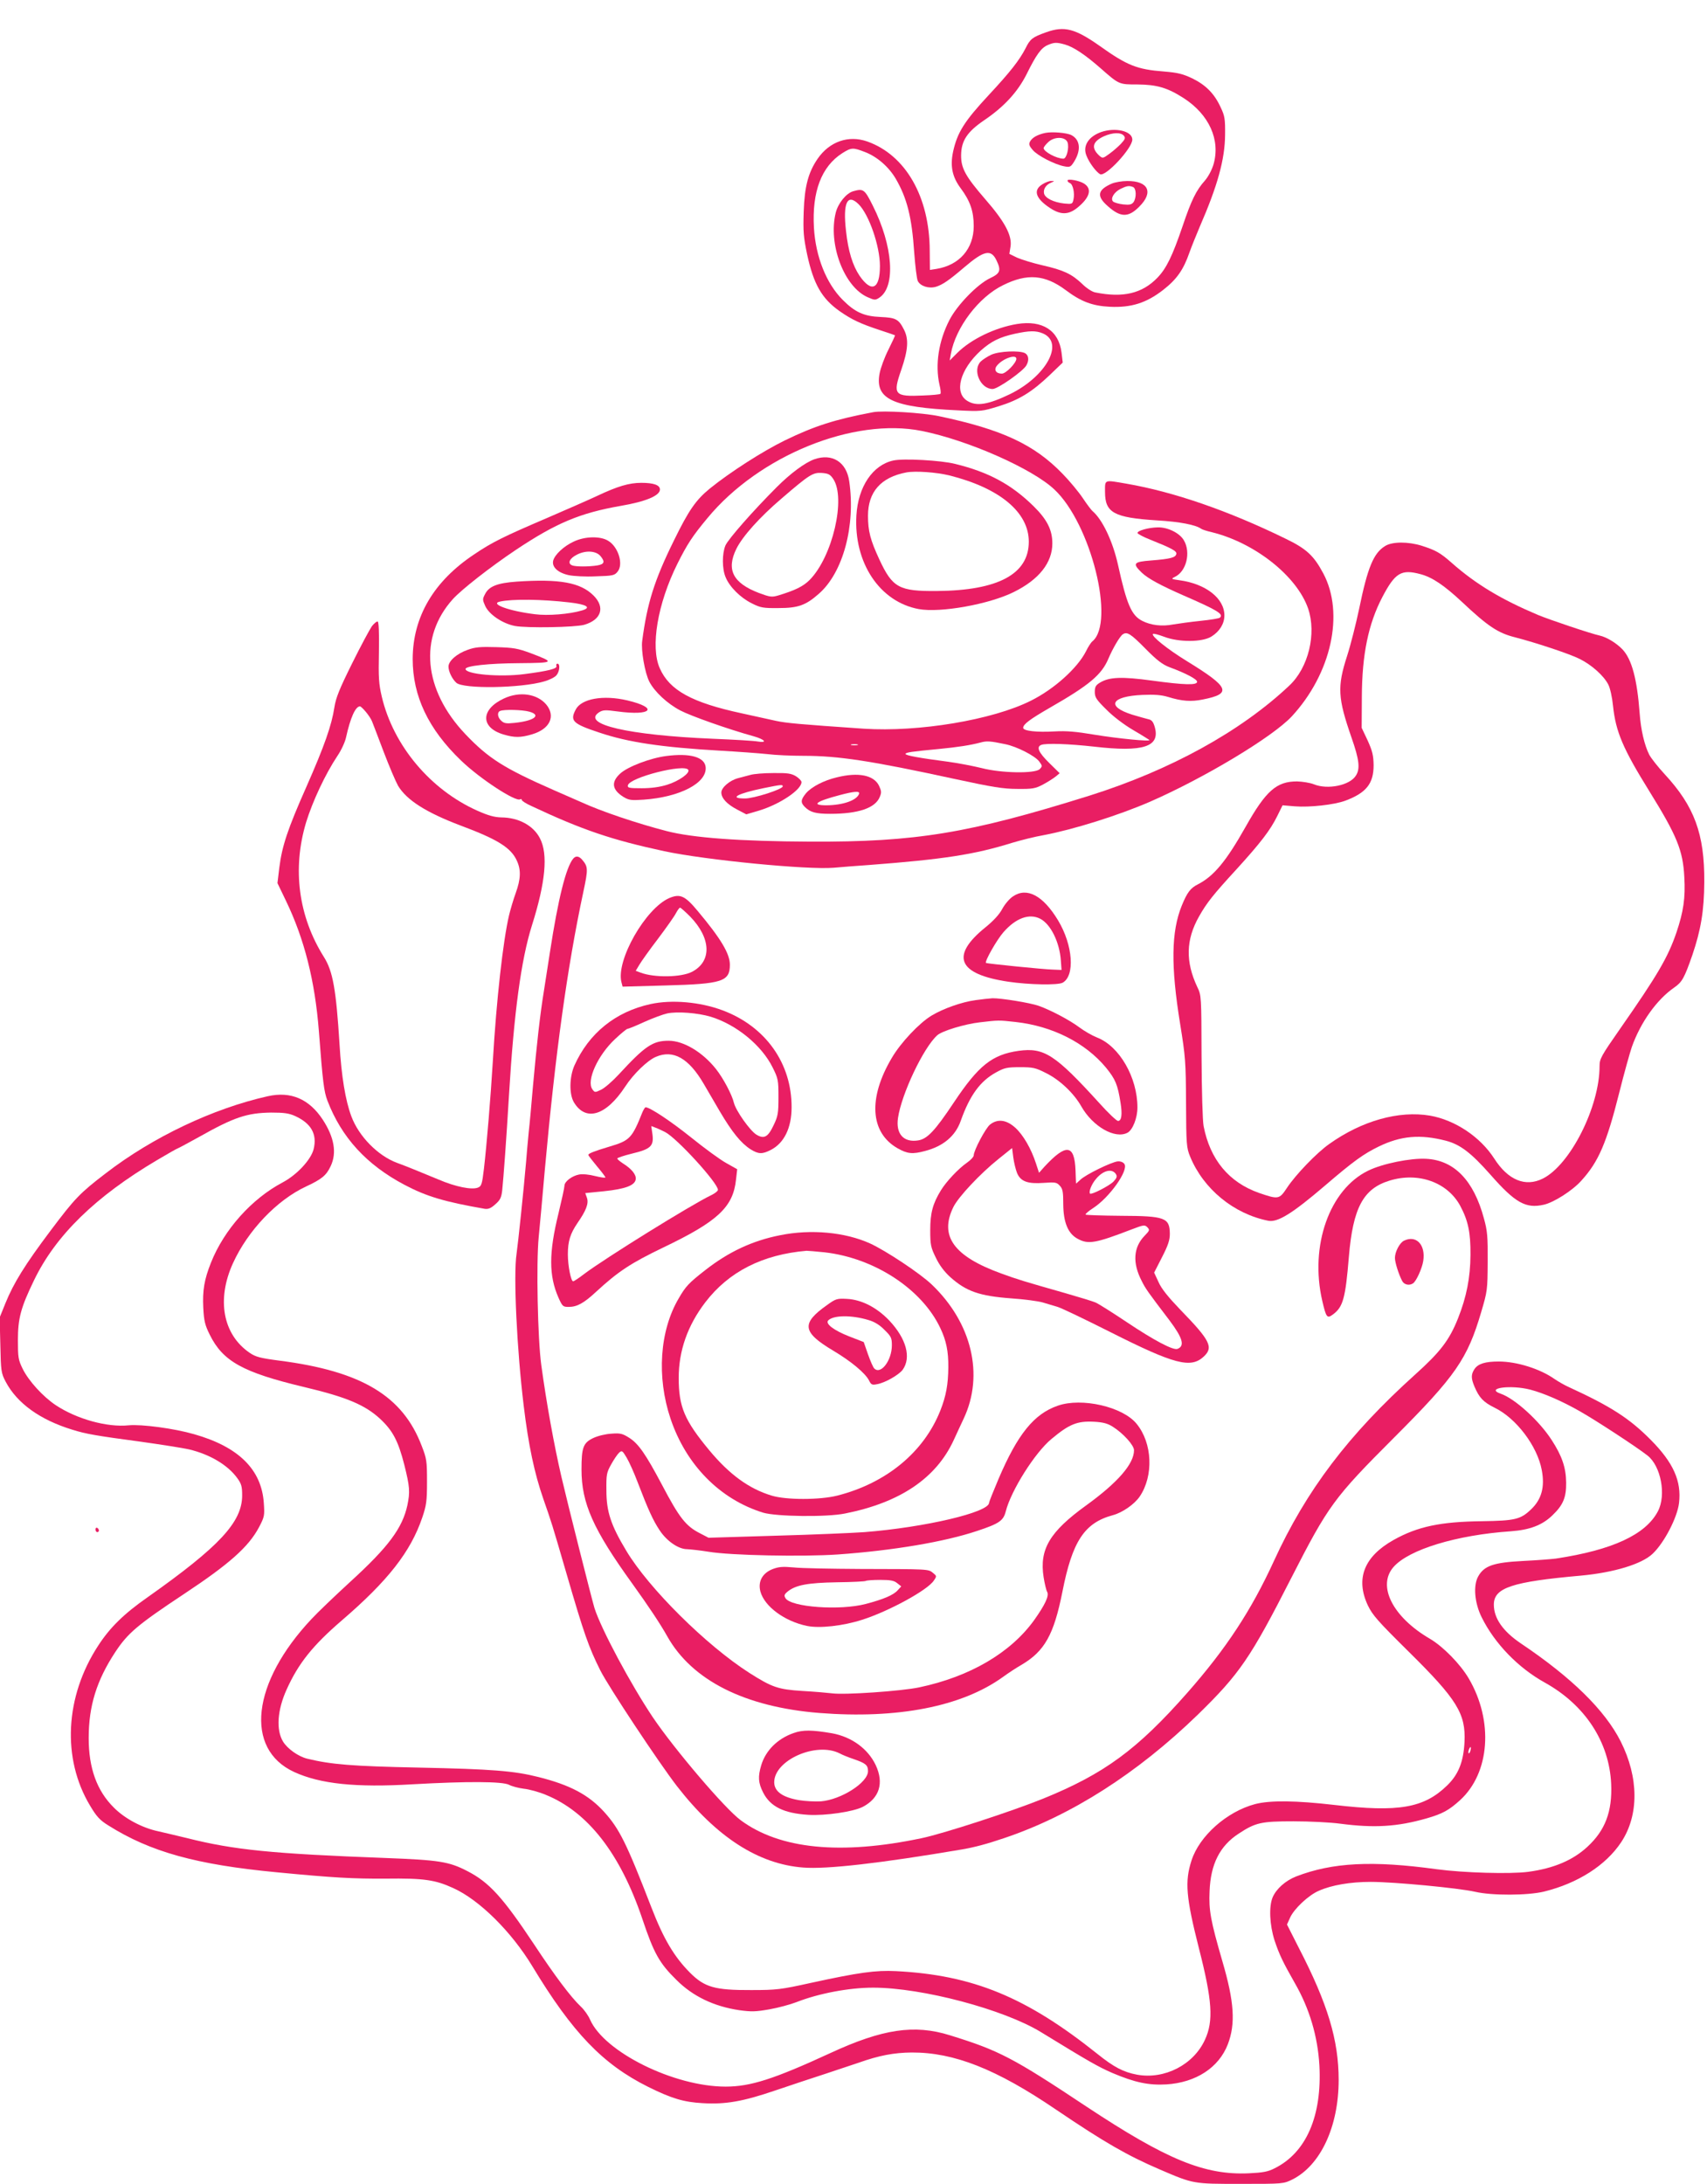 <?xml version="1.0" standalone="no"?>
<!DOCTYPE svg PUBLIC "-//W3C//DTD SVG 20010904//EN"
 "http://www.w3.org/TR/2001/REC-SVG-20010904/DTD/svg10.dtd">
<svg version="1.0" xmlns="http://www.w3.org/2000/svg"
 width="1001pt" height="1280pt" viewBox="0 0 1001 1280"
 preserveAspectRatio="xMidYMid meet">
<g transform="translate(0,1280) scale(0.1,-0.1)"
fill="#e91e63" stroke="none">
<path d="M6135 12611 c-81 -29 -94 -39 -121 -94 -36 -70 -91 -140 -214 -272
-146 -157 -186 -221 -211 -334 -18 -85 -5 -148 45 -215 55 -74 76 -134 76
-221 0 -133 -84 -229 -218 -251 l-39 -6 -1 113 c-1 316 -142 561 -367 640
-109 38 -220 0 -290 -101 -55 -80 -77 -162 -82 -310 -4 -117 -1 -150 20 -251
38 -175 86 -259 191 -333 72 -50 121 -73 236 -111 47 -15 86 -29 88 -30 2 -2
-16 -39 -38 -84 -23 -45 -46 -108 -52 -140 -28 -150 74 -198 458 -216 138 -7
143 -6 241 24 119 37 194 83 299 183 l76 73 -7 58 c-16 131 -113 192 -261 168
-128 -21 -270 -89 -351 -170 l-44 -44 7 39 c28 155 164 334 307 403 141 70
245 61 366 -29 89 -67 156 -93 259 -98 125 -6 214 22 312 98 81 63 120 119
155 220 13 36 40 103 60 150 105 241 148 396 149 540 1 93 -2 111 -26 161 -36
79 -86 130 -165 169 -57 27 -85 34 -168 41 -157 12 -215 35 -375 149 -146 103
-209 119 -315 81z m110 -72 c50 -14 119 -60 210 -140 108 -95 107 -94 215 -94
114 -1 176 -19 271 -80 149 -96 217 -245 175 -389 -10 -33 -31 -72 -50 -94
-52 -58 -80 -116 -131 -267 -60 -176 -95 -248 -148 -303 -89 -92 -201 -119
-364 -86 -18 3 -52 25 -77 50 -62 59 -110 81 -233 109 -57 13 -124 34 -149 45
l-45 22 7 44 c9 64 -33 144 -149 277 -115 133 -142 181 -141 258 1 84 36 136
132 202 119 80 199 167 252 272 57 115 85 154 124 171 38 16 51 17 101 3z
m-1173 -630 c71 -27 140 -87 181 -157 66 -114 94 -224 108 -432 6 -80 15 -155
21 -167 15 -30 64 -46 106 -34 39 12 76 37 165 113 117 100 158 109 190 43 29
-60 23 -77 -36 -105 -75 -35 -194 -158 -239 -245 -64 -124 -85 -262 -59 -379
7 -27 9 -51 6 -54 -3 -4 -48 -8 -100 -10 -171 -8 -181 4 -130 150 40 116 45
180 16 236 -31 61 -47 70 -136 74 -99 4 -151 28 -223 100 -97 97 -159 254
-169 423 -12 211 44 359 166 437 54 34 63 34 133 7z m1043 -1063 c128 -54 22
-251 -192 -356 -129 -62 -196 -73 -250 -40 -80 48 -44 184 78 295 62 55 111
79 201 99 84 18 122 19 163 2z"/>
<path d="M6457 12026 c-75 -27 -109 -82 -86 -138 16 -42 57 -96 80 -109 32
-17 189 152 189 203 0 50 -99 73 -183 44z m133 -21 c11 -13 8 -21 -16 -47 -16
-17 -47 -44 -68 -59 -38 -28 -40 -28 -59 -12 -50 46 -41 83 26 114 51 23 100
24 117 4z"/>
<path d="M6130 12021 c-46 -10 -77 -27 -90 -51 -8 -15 -5 -25 16 -49 27 -33
130 -86 186 -96 32 -6 37 -4 57 28 42 68 35 128 -16 155 -27 14 -113 21 -153
13z m130 -55 c11 -30 -5 -96 -24 -96 -40 0 -116 41 -116 62 0 5 11 20 25 33
34 35 101 36 115 1z"/>
<path d="M6260 11742 c0 -6 6 -12 14 -15 18 -7 29 -59 21 -96 -6 -27 -8 -28
-53 -24 -65 7 -116 33 -120 61 -4 26 13 50 43 62 20 9 20 9 0 9 -11 1 -35 -8
-52 -19 -56 -34 -41 -83 44 -139 62 -41 107 -41 159 0 75 60 90 112 41 143
-28 18 -97 30 -97 18z"/>
<path d="M6520 11724 c-85 -37 -91 -74 -23 -133 74 -66 120 -67 184 -2 85 84
53 151 -71 150 -30 0 -71 -7 -90 -15z m124 -20 c20 -8 21 -63 3 -89 -11 -14
-23 -17 -61 -13 -26 3 -53 11 -59 17 -17 17 6 55 44 74 37 18 50 20 73 11z"/>
<path d="M5003 11679 c-41 -12 -88 -70 -102 -125 -46 -183 48 -435 187 -496
41 -18 45 -18 68 -3 98 64 81 304 -38 540 -48 96 -55 101 -115 84z m32 -76
c61 -61 125 -245 125 -362 0 -136 -49 -159 -119 -58 -41 61 -67 144 -80 264
-19 165 8 221 74 156z"/>
<path d="M5813 10721 c-23 -11 -51 -29 -62 -40 -50 -50 -2 -161 70 -161 30 0
180 105 198 139 17 30 13 59 -8 71 -33 17 -151 12 -198 -9z m147 -24 c0 -24
-61 -87 -85 -87 -35 0 -49 23 -28 48 34 41 113 68 113 39z"/>
<path d="M5120 10384 c-223 -42 -344 -81 -517 -165 -131 -64 -321 -186 -440
-282 -82 -67 -124 -127 -211 -305 -115 -233 -157 -368 -186 -588 -8 -55 16
-190 42 -240 31 -59 105 -128 181 -168 63 -33 284 -111 429 -151 68 -19 85
-41 25 -31 -21 4 -139 11 -263 16 -497 21 -773 85 -667 155 22 14 36 15 109 5
201 -27 242 21 56 65 -141 33 -269 10 -302 -54 -35 -66 -18 -83 139 -135 169
-57 365 -86 710 -106 105 -6 228 -15 275 -20 47 -6 142 -10 212 -10 205 0 395
-29 888 -136 218 -47 283 -58 365 -58 90 -1 105 2 150 25 28 15 61 36 75 47
l24 20 -62 61 c-62 61 -76 93 -46 105 28 11 164 6 308 -10 292 -34 392 -1 357
117 -9 30 -18 40 -39 44 -15 4 -56 15 -92 26 -156 49 -125 108 60 116 70 3
110 0 150 -12 81 -25 135 -29 203 -15 173 34 158 71 -93 225 -114 70 -210 147
-199 159 4 4 33 -4 65 -16 86 -33 223 -33 278 1 48 30 76 75 76 124 0 100
-109 185 -263 206 -50 7 -51 8 -27 20 67 32 94 142 53 213 -24 43 -94 78 -153
77 -55 -1 -124 -20 -119 -34 2 -5 35 -23 74 -38 127 -51 157 -67 153 -84 -4
-21 -34 -29 -147 -38 -105 -8 -112 -17 -55 -72 37 -35 112 -75 244 -133 200
-87 236 -109 214 -130 -5 -5 -56 -13 -114 -19 -58 -6 -130 -16 -160 -21 -66
-13 -131 -5 -182 21 -63 32 -91 97 -142 329 -31 139 -92 266 -150 315 -7 6
-32 39 -56 75 -24 36 -77 100 -118 142 -167 173 -356 261 -727 339 -96 20
-327 34 -385 23z m286 -110 c270 -54 648 -221 777 -343 214 -200 358 -778 223
-890 -9 -7 -26 -34 -38 -59 -50 -98 -186 -221 -323 -289 -225 -113 -659 -185
-980 -164 -379 26 -455 33 -515 46 -36 8 -126 28 -200 44 -293 63 -424 135
-481 264 -56 125 -13 379 103 612 59 118 89 163 177 269 303 366 857 591 1257
510z m1309 -1274 c70 -71 102 -95 144 -111 95 -35 161 -70 161 -85 0 -21 -75
-19 -265 7 -176 24 -249 21 -303 -11 -27 -16 -32 -26 -32 -56 0 -31 9 -45 68
-103 39 -40 104 -89 157 -120 50 -29 92 -56 95 -58 10 -11 -183 8 -323 31
-107 18 -164 23 -233 19 -106 -6 -184 3 -184 21 0 21 39 50 155 117 234 134
305 194 345 289 25 59 67 131 84 142 25 17 46 4 131 -82z m-819 -562 c68 -14
173 -68 198 -101 19 -26 19 -28 3 -45 -28 -27 -224 -24 -340 6 -49 12 -136 29
-195 37 -169 22 -252 37 -252 46 0 9 37 14 195 29 113 11 184 22 245 38 36 10
56 9 146 -10z m-868 -5 c-10 -2 -26 -2 -35 0 -10 3 -2 5 17 5 19 0 27 -2 18
-5z"/>
<path d="M4775 10108 c-55 -20 -139 -82 -220 -163 -140 -140 -284 -304 -301
-342 -20 -48 -20 -137 1 -186 23 -57 88 -121 153 -153 51 -26 67 -29 157 -28
115 0 160 16 237 84 142 124 216 399 178 659 -16 113 -100 166 -205 129z m111
-115 c76 -113 -4 -456 -138 -592 -38 -38 -85 -61 -184 -91 -38 -11 -48 -10
-115 15 -151 58 -191 136 -131 258 36 73 136 185 265 295 165 142 184 153 236
150 38 -3 49 -8 67 -35z"/>
<path d="M5239 10101 c-121 -26 -207 -153 -217 -322 -16 -278 137 -507 366
-549 127 -23 412 28 557 100 148 73 226 172 226 285 0 79 -31 140 -109 217
-131 129 -265 201 -461 249 -83 21 -303 33 -362 20z m326 -87 c297 -74 468
-216 468 -389 0 -190 -180 -286 -538 -289 -223 -2 -261 19 -338 184 -53 114
-67 167 -67 257 0 140 76 226 225 254 53 10 175 1 250 -17z"/>
<path d="M6480 9916 c0 -121 52 -150 304 -166 135 -8 228 -26 261 -50 6 -4 33
-13 60 -19 253 -62 500 -257 566 -448 50 -147 2 -346 -110 -451 -286 -270
-700 -497 -1174 -646 -704 -220 -1015 -272 -1637 -269 -409 2 -687 22 -841 62
-174 45 -385 116 -504 171 -11 5 -83 36 -160 70 -289 127 -381 185 -516 327
-246 259 -275 568 -73 792 51 56 218 187 369 288 237 158 376 216 615 258 147
25 230 60 230 96 0 26 -37 39 -109 39 -72 0 -139 -20 -258 -76 -51 -24 -184
-82 -295 -130 -255 -109 -322 -142 -427 -213 -238 -158 -360 -366 -361 -613 0
-218 92 -412 284 -596 111 -107 320 -243 346 -227 6 3 10 2 10 -4 0 -5 26 -22
58 -36 298 -140 471 -198 777 -264 244 -52 841 -110 994 -97 42 4 135 11 206
16 435 33 619 61 840 130 50 15 133 36 185 45 175 33 437 115 624 196 320 140
719 380 831 500 232 251 310 603 185 838 -56 105 -99 145 -224 205 -332 162
-652 273 -930 321 -134 23 -126 26 -126 -49z"/>
<path d="M3365 9626 c-59 -27 -112 -77 -121 -112 -9 -37 27 -71 91 -85 29 -6
98 -10 159 -7 100 3 110 5 128 28 35 43 4 144 -55 180 -46 29 -137 27 -202 -4z
m157 -86 c27 -33 22 -47 -19 -54 -49 -8 -127 -8 -147 0 -30 11 -17 41 27 63
52 27 113 23 139 -9z"/>
<path d="M8123 9600 c-68 -41 -103 -125 -153 -369 -18 -85 -49 -209 -71 -277
-58 -180 -54 -245 26 -476 46 -131 52 -184 26 -224 -35 -57 -165 -84 -246 -51
-22 9 -67 16 -99 17 -120 0 -182 -54 -301 -265 -115 -204 -187 -290 -280 -338
-44 -22 -63 -47 -95 -125 -62 -153 -65 -353 -9 -697 30 -186 33 -218 34 -460
1 -244 3 -263 24 -314 78 -190 256 -336 458 -376 55 -11 140 41 334 207 167
143 224 184 314 228 130 63 243 73 394 34 84 -22 148 -71 262 -200 145 -165
207 -199 312 -175 59 13 170 84 221 142 100 110 147 219 221 513 29 116 63
237 74 269 51 144 146 278 249 349 46 32 59 55 106 190 50 147 69 259 70 428
2 282 -58 444 -232 632 -39 42 -80 94 -91 115 -28 56 -49 145 -56 243 -15 200
-46 315 -100 373 -36 38 -94 73 -135 82 -51 11 -295 93 -362 121 -213 90 -362
179 -504 304 -68 60 -93 74 -176 101 -80 25 -173 25 -215 -1z m206 -165 c69
-18 139 -65 243 -162 153 -144 212 -183 311 -208 124 -32 323 -98 380 -127 71
-35 142 -99 168 -150 11 -21 23 -75 28 -126 16 -151 58 -250 212 -498 163
-263 198 -348 206 -505 7 -122 -5 -202 -46 -324 -50 -146 -110 -249 -330 -564
-113 -162 -121 -177 -121 -220 0 -238 -172 -579 -333 -659 -102 -51 -204 -9
-285 118 -82 127 -229 225 -376 251 -183 31 -400 -30 -591 -166 -74 -52 -197
-180 -248 -257 -45 -68 -50 -69 -164 -30 -176 62 -287 195 -325 392 -6 32 -11
204 -12 410 -1 351 -1 356 -25 405 -70 149 -67 277 10 413 45 80 83 128 220
277 142 156 198 229 239 312 l31 63 72 -6 c86 -7 232 9 296 33 123 46 166 100
166 208 -1 58 -7 83 -35 145 l-35 74 1 181 c1 249 38 428 120 585 75 143 111
165 223 135z"/>
<path d="M3030 9391 c-112 -8 -162 -27 -185 -72 -16 -30 -16 -34 0 -70 23 -51
102 -104 175 -118 71 -13 353 -8 406 7 100 29 124 102 55 171 -77 77 -199 99
-451 82z m310 -122 c102 -12 130 -30 73 -47 -74 -22 -201 -32 -277 -22 -153
19 -266 61 -204 74 71 16 245 14 408 -5z"/>
<path d="M2181 9130 c-12 -17 -65 -115 -116 -218 -75 -151 -95 -201 -104 -257
-16 -106 -59 -228 -164 -466 -110 -248 -143 -347 -159 -474 l-11 -91 50 -104
c108 -224 170 -469 193 -765 23 -302 30 -353 50 -406 83 -216 229 -376 453
-494 129 -68 234 -99 469 -140 21 -3 37 3 62 26 29 25 36 39 41 82 8 78 24
293 40 562 29 480 71 790 134 990 80 253 96 419 47 512 -38 74 -124 121 -226
122 -41 1 -77 11 -140 39 -276 123 -493 381 -561 668 -18 77 -20 112 -17 263
2 116 -1 175 -7 178 -6 2 -21 -11 -34 -27z m-36 -502 c15 -18 32 -43 37 -57 6
-14 36 -94 68 -178 32 -84 70 -173 84 -198 50 -84 164 -157 368 -234 217 -81
295 -130 329 -206 25 -54 23 -107 -7 -190 -14 -38 -31 -97 -39 -130 -35 -149
-74 -496 -95 -855 -13 -216 -36 -491 -52 -629 -11 -94 -15 -104 -36 -112 -36
-14 -131 5 -229 47 -128 53 -192 79 -244 98 -112 41 -225 155 -269 274 -34 91
-58 233 -69 422 -20 321 -39 427 -91 510 -150 238 -187 517 -105 790 38 123
112 282 184 390 22 32 44 80 50 107 25 114 55 183 82 183 4 0 19 -14 34 -32z"/>
<path d="M2742 8991 c-63 -22 -112 -65 -112 -98 0 -29 21 -72 46 -95 41 -37
378 -32 515 8 29 8 62 24 72 36 19 22 23 68 6 68 -6 0 -9 -6 -6 -14 6 -15 -48
-29 -188 -47 -144 -19 -345 -1 -345 30 0 18 134 33 314 34 210 2 212 4 67 59
-76 28 -100 32 -201 35 -93 3 -125 0 -168 -16z"/>
<path d="M2955 8706 c-138 -64 -138 -171 -2 -211 64 -19 100 -19 167 1 105 31
140 106 83 175 -54 63 -156 78 -248 35z m148 -77 c74 -20 31 -54 -86 -66 -47
-5 -61 -3 -77 12 -23 20 -26 51 -7 58 22 10 131 7 170 -4z"/>
<path d="M3908 8369 c-95 -12 -228 -63 -271 -103 -55 -50 -48 -95 19 -137 32
-19 45 -21 118 -16 214 15 373 98 364 191 -6 59 -92 83 -230 65z m128 -81 c12
-19 -56 -67 -125 -88 -42 -13 -92 -20 -148 -20 -74 0 -84 2 -81 17 9 46 331
128 354 91z"/>
<path d="M4400 8258 c-19 -5 -52 -14 -72 -19 -49 -13 -98 -55 -98 -84 0 -33
33 -69 93 -100 l53 -28 75 22 c122 37 249 122 249 167 0 8 -15 23 -32 34 -28
17 -50 20 -133 19 -55 0 -116 -5 -135 -11z m190 -67 c0 -17 -169 -71 -221 -71
-98 0 -45 29 111 61 103 21 110 21 110 10z"/>
<path d="M4908 8244 c-77 -18 -150 -56 -182 -94 -31 -38 -32 -54 -6 -80 31
-31 64 -40 148 -40 166 0 265 34 291 99 11 26 10 35 -5 67 -31 61 -121 79
-246 48z m130 -96 c-13 -39 -94 -67 -191 -68 -93 0 -63 23 78 60 83 22 118 25
113 8z"/>
<path d="M3361 7767 c-42 -51 -88 -235 -136 -547 -9 -58 -25 -159 -35 -225
-23 -140 -43 -320 -65 -565 -8 -96 -19 -218 -25 -270 -5 -52 -12 -129 -15
-170 -14 -162 -46 -469 -56 -540 -19 -123 2 -560 42 -889 28 -233 63 -396 115
-546 50 -144 46 -129 138 -445 100 -344 128 -424 196 -560 48 -96 344 -542
449 -678 232 -299 478 -458 741 -478 137 -11 452 25 930 106 75 13 144 31 250
67 392 132 779 379 1134 723 245 239 309 332 548 801 218 426 249 469 605 825
359 359 428 459 509 734 36 122 37 129 38 295 1 147 -2 181 -22 253 -60 224
-175 342 -339 350 -91 5 -255 -28 -339 -69 -228 -110 -345 -441 -270 -764 23
-98 28 -105 63 -79 59 44 73 95 93 339 24 285 84 398 238 445 168 52 339 -9
414 -146 47 -87 62 -157 61 -289 -1 -134 -23 -246 -73 -372 -51 -128 -104
-197 -251 -329 -392 -353 -639 -679 -829 -1094 -133 -290 -280 -513 -506 -770
-295 -335 -489 -477 -849 -623 -183 -74 -582 -204 -711 -231 -475 -100 -831
-64 -1060 105 -92 67 -389 416 -516 604 -130 194 -303 517 -342 640 -16 53
-159 619 -194 770 -43 186 -87 428 -118 655 -21 153 -30 597 -15 749 6 64 23
242 36 396 62 683 131 1183 225 1624 30 140 29 151 -8 194 -18 20 -36 22 -51
4z"/>
<path d="M5940 7546 c-20 -13 -48 -46 -63 -74 -17 -32 -52 -70 -98 -107 -208
-168 -163 -275 134 -319 122 -18 289 -21 318 -6 74 40 61 220 -26 365 -88 146
-183 197 -265 141z m160 -131 c62 -32 114 -139 121 -246 l4 -54 -50 2 c-53 1
-388 35 -393 39 -10 7 64 137 103 181 72 82 151 111 215 78z"/>
<path d="M3924 7536 c-139 -61 -312 -364 -280 -492 l7 -27 252 7 c334 9 377
23 377 122 0 64 -53 153 -189 315 -75 90 -103 102 -167 75z m123 -108 c124
-128 128 -263 11 -324 -64 -33 -221 -35 -301 -5 l-29 11 21 35 c11 19 60 88
109 152 49 65 97 133 106 151 9 17 20 32 24 32 4 0 31 -24 59 -52z"/>
<path d="M5721 6938 c-82 -11 -191 -50 -259 -91 -71 -43 -180 -158 -232 -247
-140 -235 -128 -438 33 -530 58 -33 88 -36 162 -16 107 28 178 88 209 177 53
149 114 233 208 284 47 26 63 30 138 30 77 0 92 -3 153 -34 80 -39 164 -118
208 -196 67 -118 198 -193 271 -154 30 16 58 86 58 148 0 175 -105 359 -237
410 -28 11 -75 38 -103 59 -56 42 -167 101 -240 127 -53 18 -220 45 -270 44
-19 -1 -64 -6 -99 -11z m234 -128 c217 -24 410 -122 531 -268 55 -68 68 -98
85 -206 11 -68 6 -106 -15 -106 -8 0 -57 46 -108 103 -261 287 -325 328 -474
308 -156 -22 -236 -86 -380 -302 -112 -168 -156 -214 -209 -223 -86 -14 -133
38 -119 132 21 141 149 411 230 484 29 26 162 66 250 76 111 13 109 13 209 2z"/>
<path d="M3815 6915 c-206 -45 -362 -171 -447 -361 -29 -67 -31 -166 -3 -214
69 -116 189 -80 301 91 48 74 132 155 181 175 101 43 192 -8 280 -159 17 -29
59 -101 94 -161 72 -122 124 -186 180 -222 47 -29 68 -30 119 -4 78 40 122
129 122 250 1 258 -153 474 -404 568 -133 50 -299 64 -423 37z m352 -74 c151
-46 300 -168 364 -298 32 -64 34 -74 34 -173 0 -93 -3 -112 -27 -162 -34 -73
-57 -86 -103 -58 -38 24 -119 139 -131 185 -11 48 -63 146 -106 200 -78 98
-189 165 -277 165 -93 0 -138 -30 -292 -197 -37 -40 -83 -80 -104 -90 -36 -17
-37 -17 -51 2 -37 50 31 200 133 295 35 33 68 60 73 60 6 0 50 18 100 41 49
22 109 44 132 49 60 13 181 3 255 -19z"/>
<path d="M1571 6375 c-322 -72 -676 -240 -951 -452 -152 -116 -182 -148 -322
-334 -152 -202 -218 -309 -266 -427 l-34 -84 4 -161 c3 -154 5 -165 31 -215
67 -127 202 -224 392 -282 80 -25 139 -35 400 -70 121 -17 248 -37 283 -45
123 -29 228 -92 283 -168 25 -34 29 -50 29 -102 0 -156 -133 -299 -552 -595
-142 -99 -223 -179 -292 -285 -195 -298 -214 -662 -48 -938 38 -64 57 -85 107
-116 246 -155 515 -230 990 -275 332 -32 446 -38 637 -37 224 3 290 -7 395
-55 154 -69 342 -256 465 -459 235 -389 413 -574 678 -706 139 -69 210 -90
321 -96 134 -8 236 10 424 74 88 30 221 74 295 98 74 25 162 54 195 65 121 43
208 59 311 60 248 1 497 -97 847 -335 284 -192 416 -268 609 -351 198 -85 194
-84 473 -84 251 0 251 0 304 26 165 83 271 310 271 583 0 233 -64 446 -233
773 l-70 138 18 40 c23 52 108 132 169 158 74 33 185 52 303 52 139 0 516 -36
613 -58 99 -23 308 -22 404 1 199 49 363 154 453 290 105 159 103 379 -3 590
-93 184 -288 375 -586 575 -105 71 -158 147 -158 227 0 99 106 134 510 170
195 18 359 68 422 129 68 65 144 212 154 297 15 128 -33 236 -166 370 -125
126 -234 196 -480 309 -25 11 -63 33 -85 48 -84 59 -220 102 -326 102 -80 0
-122 -13 -143 -45 -20 -31 -20 -53 0 -101 28 -66 52 -92 119 -125 127 -62 250
-225 276 -365 19 -100 -1 -172 -63 -231 -62 -59 -94 -66 -288 -69 -243 -3
-377 -31 -518 -110 -173 -97 -224 -227 -151 -383 28 -58 58 -92 239 -271 284
-280 336 -364 328 -530 -6 -116 -35 -190 -102 -255 -136 -132 -284 -158 -661
-114 -225 26 -377 28 -465 5 -166 -44 -327 -187 -373 -331 -40 -123 -32 -216
43 -512 79 -308 87 -428 36 -538 -67 -147 -237 -234 -398 -205 -80 15 -136 44
-233 122 -417 333 -730 462 -1181 485 -119 6 -219 -8 -499 -69 -177 -39 -201
-42 -350 -42 -212 -1 -273 16 -358 101 -93 93 -156 199 -227 383 -146 377
-187 460 -277 560 -91 100 -199 158 -387 205 -143 36 -272 46 -701 55 -390 8
-513 18 -653 52 -53 13 -116 58 -142 100 -42 69 -34 185 21 306 69 153 153
258 324 405 270 232 403 402 471 602 24 71 28 95 28 210 0 121 -2 136 -31 210
-111 293 -352 438 -833 500 -115 15 -141 22 -176 46 -157 107 -195 312 -98
525 87 191 257 370 429 450 92 43 118 64 144 119 37 78 21 169 -46 272 -80
122 -188 168 -322 138z m159 -116 c95 -43 131 -107 109 -195 -16 -62 -98 -150
-181 -194 -182 -96 -344 -277 -421 -471 -39 -98 -50 -162 -45 -264 4 -77 10
-102 38 -158 77 -156 194 -221 555 -307 249 -59 356 -105 444 -186 74 -69 106
-129 142 -270 32 -128 34 -158 18 -236 -29 -134 -111 -245 -336 -450 -87 -80
-189 -177 -226 -217 -351 -373 -395 -762 -102 -897 153 -70 360 -92 695 -72
320 18 527 17 565 -3 17 -9 55 -19 86 -23 31 -3 90 -19 130 -36 246 -100 436
-344 565 -725 68 -203 100 -261 201 -360 96 -96 220 -155 368 -177 72 -10 97
-9 177 5 51 9 122 28 158 42 130 51 308 85 450 85 287 0 766 -127 985 -261
281 -172 333 -202 418 -239 132 -56 213 -73 317 -67 173 11 307 98 360 235 46
120 38 249 -32 487 -69 238 -80 298 -75 410 6 159 60 266 171 338 99 65 132
72 321 72 94 0 217 -6 275 -14 198 -26 334 -18 505 31 94 27 132 48 197 107
175 160 197 464 51 713 -50 85 -150 187 -228 233 -218 127 -311 310 -213 421
90 102 368 187 688 209 111 8 184 36 243 93 63 60 82 105 81 192 -1 88 -24
156 -85 250 -73 113 -215 242 -298 271 -95 33 57 54 173 24 79 -21 184 -66
291 -127 92 -52 331 -208 396 -259 79 -62 111 -232 61 -327 -72 -137 -267
-227 -598 -277 -22 -3 -109 -10 -192 -14 -174 -9 -229 -28 -264 -91 -30 -54
-21 -156 21 -240 76 -153 213 -295 370 -382 236 -131 378 -348 389 -594 7
-162 -35 -272 -139 -368 -85 -79 -198 -127 -347 -147 -105 -14 -379 -6 -536
15 -378 52 -612 40 -825 -42 -63 -25 -116 -72 -138 -122 -23 -55 -18 -162 11
-253 28 -84 49 -127 120 -252 85 -148 133 -310 143 -480 16 -297 -77 -512
-263 -604 -39 -20 -68 -25 -150 -29 -260 -12 -483 80 -953 391 -432 287 -513
329 -801 418 -208 65 -395 37 -700 -104 -332 -153 -469 -197 -615 -197 -302 0
-711 202 -795 393 -10 23 -34 58 -55 77 -58 55 -152 180 -274 365 -183 275
-262 362 -390 428 -108 56 -166 65 -481 77 -664 25 -888 47 -1165 117 -55 13
-129 31 -165 39 -96 20 -199 75 -263 140 -99 98 -147 231 -147 407 0 187 46
337 156 504 74 112 131 160 404 341 266 176 378 276 439 391 32 61 33 68 28
141 -13 197 -148 330 -409 404 -118 34 -308 59 -383 52 -126 -13 -304 36 -428
118 -75 50 -159 142 -194 213 -26 53 -28 67 -28 168 0 128 17 191 94 350 127
264 361 492 723 706 64 38 119 69 122 69 2 0 58 30 123 66 206 116 281 141
423 143 76 0 104 -4 140 -20z m6893 -3719 c-3 -12 -8 -19 -11 -16 -5 6 5 36
12 36 2 0 2 -9 -1 -20z"/>
<path d="M3768 6283 c-62 -155 -74 -168 -196 -204 -87 -26 -122 -40 -122 -48
0 -4 23 -33 50 -66 28 -33 50 -62 50 -66 0 -4 -27 0 -60 8 -34 9 -74 13 -94 9
-42 -8 -86 -41 -86 -66 0 -10 -16 -83 -35 -162 -57 -231 -57 -365 0 -494 23
-51 26 -54 60 -54 49 0 89 22 161 89 129 119 204 168 393 259 320 153 410 237
427 398 l7 61 -64 36 c-35 19 -128 87 -206 150 -120 96 -242 177 -267 177 -4
0 -11 -12 -18 -27z m132 -118 c70 -36 310 -299 310 -339 0 -7 -17 -20 -37 -30
-118 -56 -625 -371 -746 -462 -31 -24 -61 -44 -66 -44 -13 0 -31 91 -31 158 0
77 14 121 56 183 52 75 67 115 56 148 l-10 28 110 11 c125 13 181 34 186 70 4
27 -25 62 -75 93 -18 12 -33 24 -33 29 0 4 39 17 88 29 108 26 127 44 118 113
l-7 48 26 -10 c14 -5 39 -17 55 -25z"/>
<path d="M5806 6209 c-26 -20 -96 -152 -96 -181 0 -8 -18 -28 -40 -43 -49 -34
-120 -109 -152 -161 -48 -78 -63 -133 -63 -234 0 -86 3 -101 33 -162 21 -44
50 -82 84 -113 94 -84 171 -111 358 -125 74 -5 158 -16 185 -24 28 -8 67 -20
87 -26 21 -6 161 -73 310 -148 375 -189 471 -214 547 -143 58 54 38 94 -136
273 -72 75 -112 124 -129 163 l-26 56 46 90 c36 70 46 101 46 137 -1 95 -27
105 -287 106 -111 1 -204 4 -207 7 -3 3 16 20 44 38 96 62 208 220 184 258 -7
11 -22 17 -39 16 -36 -3 -192 -79 -221 -109 -13 -12 -24 -22 -24 -21 0 1 -2
36 -3 77 -6 154 -55 159 -183 21 l-31 -35 -18 55 c-28 86 -74 166 -121 209
-52 47 -103 54 -148 19z m158 -284 c21 -50 62 -65 157 -58 68 5 76 3 94 -17
17 -18 20 -36 20 -109 1 -106 28 -172 85 -202 62 -34 105 -26 318 56 68 26 75
27 90 12 15 -16 14 -19 -16 -50 -66 -68 -72 -159 -17 -265 23 -46 35 -63 163
-231 78 -104 91 -150 47 -167 -25 -10 -138 50 -298 157 -84 56 -166 108 -183
115 -16 7 -95 31 -175 54 -253 72 -282 81 -378 116 -279 101 -364 220 -280
390 30 60 157 195 263 280 l81 65 7 -55 c4 -30 14 -71 22 -91z m580 -7 c8 -13
5 -23 -14 -43 -24 -25 -129 -79 -138 -71 -9 10 9 56 35 86 42 51 95 63 117 28z"/>
<path d="M4574 5560 c-162 -32 -301 -97 -439 -205 -96 -75 -114 -94 -155 -165
-112 -190 -130 -461 -48 -705 91 -271 290 -473 543 -551 77 -23 372 -27 480
-5 323 64 535 207 638 431 16 36 43 92 58 125 121 256 48 562 -187 786 -69 66
-270 199 -362 241 -146 66 -346 85 -528 48z m261 -100 c292 -33 571 -215 679
-444 35 -73 48 -137 47 -231 -1 -100 -13 -167 -47 -253 -97 -244 -317 -425
-604 -498 -103 -26 -301 -26 -385 0 -133 40 -248 124 -366 266 -145 175 -179
254 -179 424 0 159 52 307 156 443 138 180 336 280 594 302 8 0 56 -4 105 -9z"/>
<path d="M4850 5151 c-153 -108 -146 -159 37 -268 104 -62 186 -130 209 -174
12 -25 18 -28 47 -22 47 8 127 54 150 84 52 72 22 183 -79 290 -74 77 -163
122 -248 126 -57 3 -65 1 -116 -36z m243 -88 c35 -10 66 -29 94 -58 39 -38 43
-47 43 -90 0 -89 -65 -174 -103 -136 -7 6 -23 44 -37 83 l-25 72 -85 33 c-92
36 -142 75 -123 94 31 31 137 32 236 2z"/>
<path d="M8233 5528 c-25 -12 -53 -65 -53 -101 0 -26 22 -96 42 -134 11 -23
42 -30 64 -15 19 12 53 87 60 131 15 95 -41 154 -113 119z"/>
<path d="M6203 4561 c-139 -48 -235 -166 -347 -428 -31 -73 -56 -136 -56 -141
0 -56 -376 -144 -730 -172 -69 -5 -303 -15 -520 -21 l-395 -12 -50 26 c-83 42
-121 90 -224 286 -95 179 -137 239 -190 273 -41 26 -53 29 -106 25 -34 -2 -80
-13 -107 -26 -58 -28 -68 -55 -68 -184 0 -198 68 -351 300 -672 92 -128 161
-231 203 -306 145 -258 455 -414 891 -449 459 -36 835 37 1076 210 30 22 80
55 110 72 136 80 190 177 240 428 58 296 129 404 295 449 57 15 127 64 158
109 83 122 75 314 -18 427 -81 100 -322 155 -462 106z m322 -123 c62 -39 125
-109 125 -138 0 -80 -95 -189 -280 -323 -215 -155 -276 -258 -250 -422 6 -37
15 -76 21 -86 12 -23 -13 -75 -76 -164 -138 -192 -376 -332 -675 -395 -104
-22 -438 -45 -510 -35 -25 3 -103 10 -175 14 -142 9 -177 21 -311 106 -253
162 -589 495 -721 715 -91 151 -117 230 -117 355 -1 92 1 104 28 152 16 29 37
60 47 69 16 14 19 12 44 -30 15 -25 44 -90 64 -143 62 -162 91 -225 129 -282
42 -64 111 -111 161 -111 20 -1 77 -7 126 -15 130 -22 554 -30 758 -16 324 23
626 74 817 138 130 43 154 60 168 115 31 122 171 344 268 424 104 87 151 106
249 101 54 -3 80 -10 110 -29z"/>
<path d="M4530 3603 c-60 -24 -86 -73 -71 -131 24 -88 142 -175 274 -202 73
-15 210 0 322 36 155 49 385 174 421 230 18 26 17 27 -5 45 -28 23 -24 22
-426 23 -170 1 -346 4 -390 9 -66 6 -88 4 -125 -10z m731 -82 l24 -19 -20 -22
c-25 -29 -85 -54 -188 -81 -152 -40 -439 -19 -471 34 -9 15 -7 22 12 38 48 39
118 52 290 55 90 1 166 5 169 8 4 3 41 6 84 6 61 0 82 -4 100 -19z"/>
<path d="M560 3836 c0 -9 5 -16 10 -16 6 0 10 4 10 9 0 6 -4 13 -10 16 -5 3
-10 -1 -10 -9z"/>
<path d="M4653 2642 c-94 -33 -163 -102 -189 -188 -20 -67 -18 -103 11 -160
42 -83 121 -122 265 -131 100 -6 262 18 318 46 99 51 127 140 77 246 -46 96
-141 165 -256 186 -117 20 -171 21 -226 1z m271 -119 c16 -9 54 -24 84 -34 69
-24 82 -35 82 -70 0 -67 -157 -167 -276 -177 -34 -2 -92 1 -129 7 -97 17 -144
51 -145 104 -1 130 246 240 384 170z"/>
</g>
</svg>
